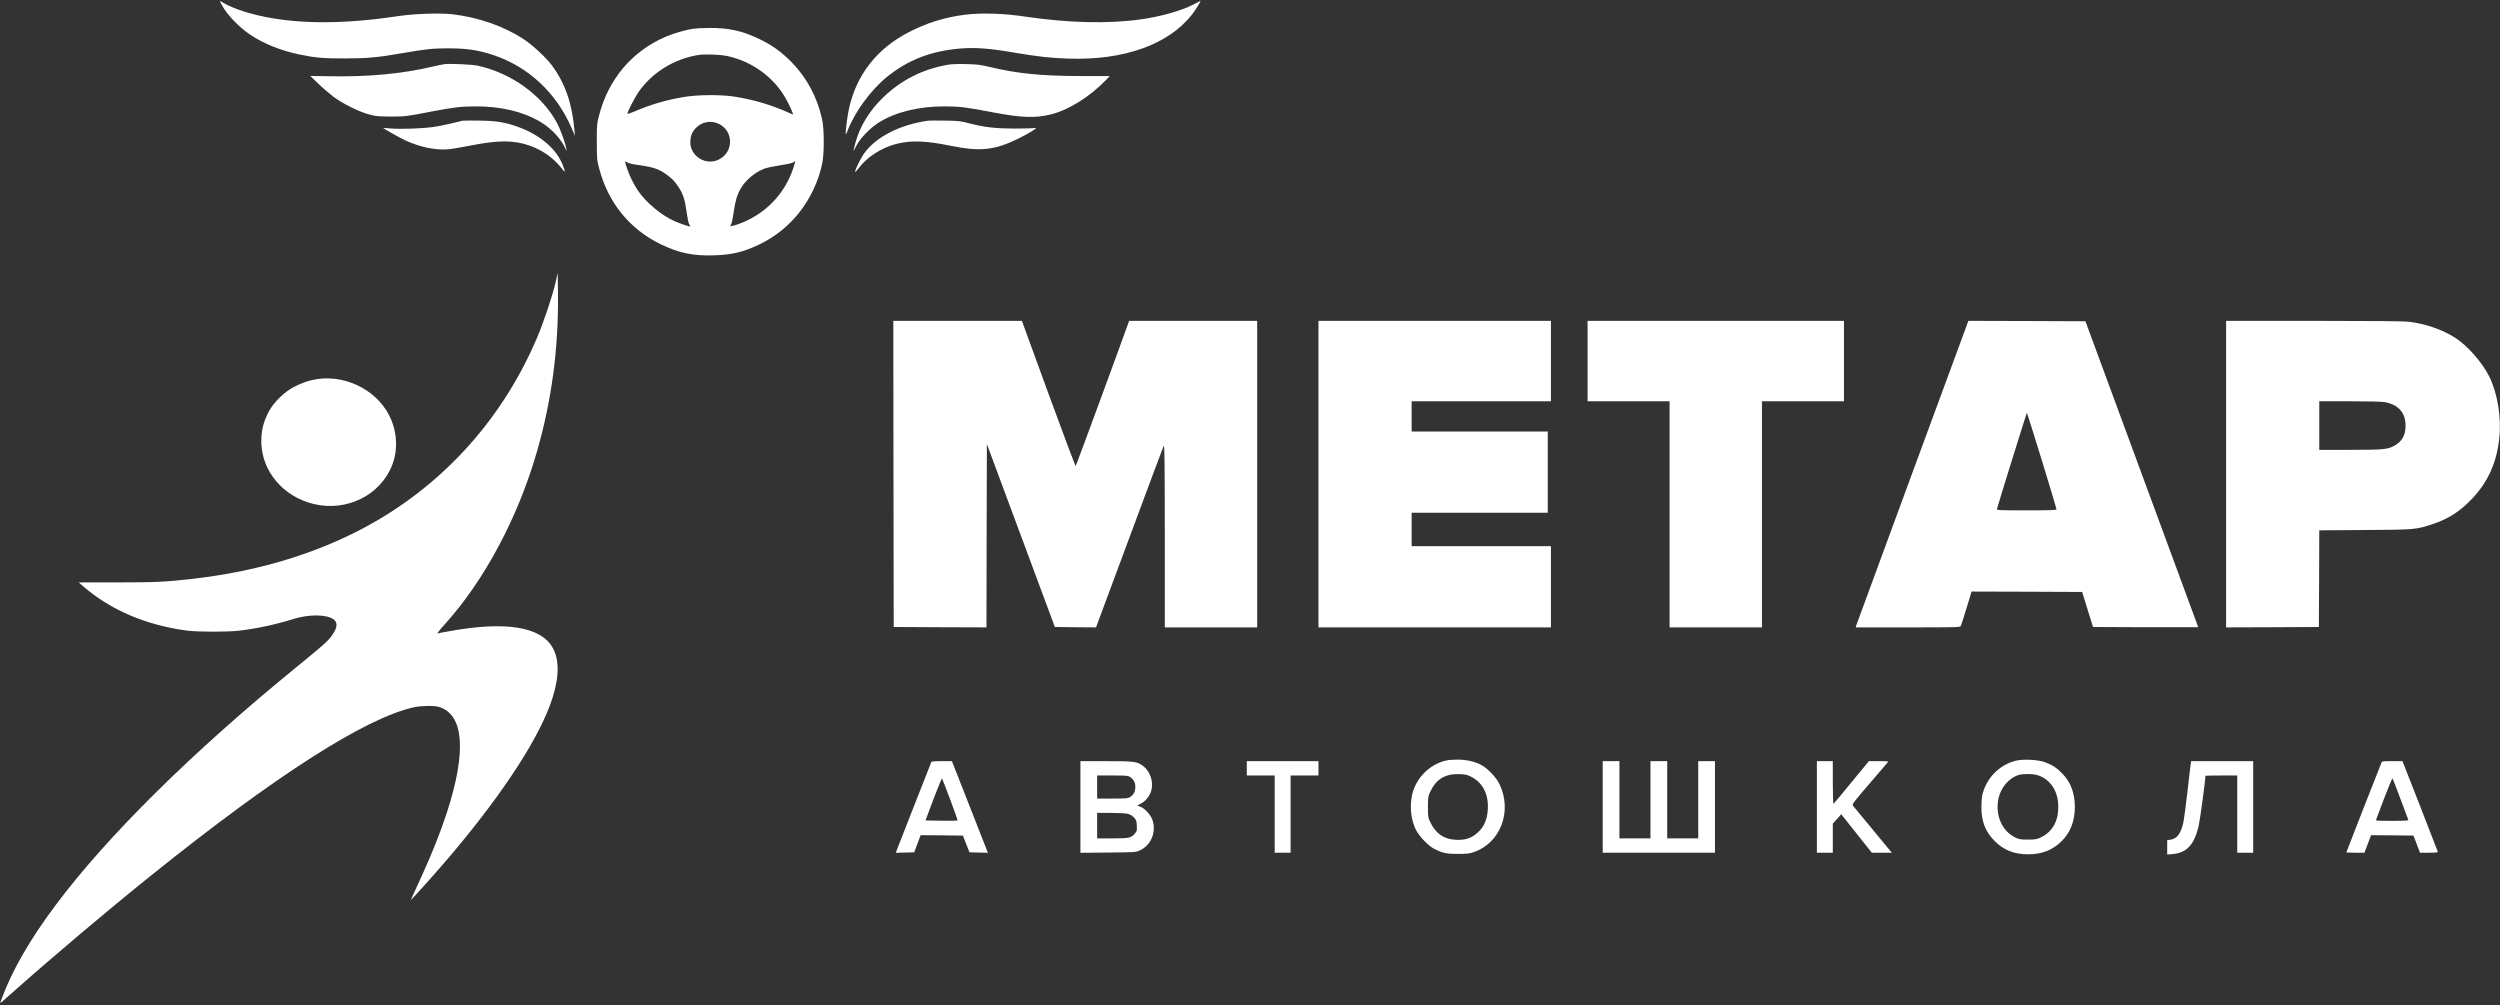 <?xml version="1.0" encoding="UTF-8"?> <svg xmlns="http://www.w3.org/2000/svg" width="2000" height="804" viewBox="0 0 2000 804" fill="none"><rect x="0" y="0" width="2000" height="804" fill="#333333" stroke="none"/><path d="M177.326 3.697C181.147 11.277 191.147 21.786 200.383 27.901C211.147 35.035 224.587 40.449 239.173 43.506C251.848 46.181 259.045 46.818 276.115 46.754C293.504 46.754 302.548 45.926 321.657 42.551C341.211 39.175 345.67 38.729 358.281 38.665C372.803 38.602 382.74 40.066 394.587 44.016C422.676 53.315 445.287 74.461 457.389 102.742L459.937 108.602L459.555 104.143C457.771 82.869 451.975 66.245 441.402 52.168C436.752 45.99 426.434 36.372 419.3 31.595C403.504 21.086 382.867 13.825 361.848 11.404C351.593 10.258 331.338 10.958 318.154 12.933C277.134 19.175 241.466 19.366 212.74 13.633C198.982 10.895 187.708 7.2 179.746 2.869L175.797 0.64L177.326 3.697Z" fill="white"></path><path d="M954.779 3.568C945.161 8.599 928.027 13.377 912.422 15.542C886.18 19.173 854.205 18.345 820.384 13.313C803.25 10.701 784.779 10.128 771.912 11.784C755.798 13.822 741.403 18.281 726.817 25.861C701.403 38.982 684.906 60.128 679.11 87.326C677.772 93.504 676.116 106.88 676.626 107.389C676.753 107.517 677.39 106.306 678.027 104.65C683.568 89.937 696.435 72.294 709.237 61.784C726.116 47.962 744.906 40.701 768.6 38.791C780.384 37.835 791.785 38.727 811.148 42.039C830.256 45.287 840.384 46.434 854.779 46.88C898.855 48.408 934.524 35.733 953.441 11.848C956.052 8.599 961.084 0.447 960.384 0.701C960.32 0.765 957.772 2.039 954.779 3.568Z" fill="white"></path><path d="M554.527 22.993C548.476 23.885 539.049 26.623 532.743 29.299C505.673 40.827 486.565 63.439 479.176 92.674C477.456 99.299 477.393 100.381 477.456 113.694C477.456 127.324 477.52 127.897 479.431 135.158C486.628 162.229 503.699 183.248 528.348 195.286C542.998 202.42 554.399 204.84 571.342 204.267C585.928 203.757 594.463 201.719 607.456 195.541C632.934 183.439 651.469 159.681 657.711 131.146C659.431 123.502 659.431 103.248 657.711 95.604C653.826 77.77 645.482 62.165 633.125 49.617C625.163 41.528 618.093 36.432 607.966 31.464C594.208 24.776 583.062 22.229 567.52 22.356C562.425 22.42 556.628 22.674 554.527 22.993ZM581.851 44.84C599.941 48.725 616.246 59.745 626.31 74.967C629.113 79.235 632.998 86.942 634.081 90.318L634.463 91.719L630.769 90.063C616.947 83.885 602.807 79.681 587.265 77.26C576.501 75.604 557.839 75.732 546.82 77.643C532.998 79.936 520.068 83.757 507.584 89.171C504.208 90.636 501.915 91.337 501.915 90.891C501.915 89.362 508.221 77.26 511.023 73.311C522.042 57.77 539.495 47.006 558.921 43.948C563.953 43.184 576.31 43.63 581.851 44.84ZM574.845 98.98C587.011 104.649 587.138 121.655 575.036 127.643C564.781 132.738 552.297 125.158 552.234 113.757C552.234 109.362 553.38 106.114 555.992 103.12C560.641 97.643 568.412 95.923 574.845 98.98ZM511.342 132.101C521.087 133.439 526.119 134.967 530.96 138.088C536.628 141.783 539.176 144.203 542.679 149.426C546.501 155.158 547.902 159.553 549.367 170.063C549.941 174.458 550.832 178.662 551.342 179.426C551.851 180.19 552.234 180.955 552.234 181.146C552.234 181.592 545.227 179.299 540.259 177.197C529.749 172.802 517.011 162.229 510.386 152.547C506.883 147.324 503.507 140.445 501.597 134.649C499.622 128.534 499.622 128.343 501.788 129.872C502.934 130.7 505.992 131.401 511.342 132.101ZM634.463 134.967C627.902 154.585 613.38 169.999 594.017 178.025C591.151 179.171 587.775 180.381 586.374 180.573L583.953 181.082L584.909 179.553C585.418 178.725 586.31 174.267 586.947 169.744C588.093 161.082 589.749 155.604 592.552 150.827C596.501 144.076 603.953 137.834 611.342 134.967C613.316 134.203 619.24 132.993 624.399 132.165C630.705 131.209 634.208 130.381 634.909 129.744C635.482 129.171 636.055 128.789 636.183 128.916C636.31 129.044 635.546 131.783 634.463 134.967Z" fill="white"></path><path d="M355.098 51.402C354.079 51.529 349.556 52.485 345.161 53.504C320.767 59.109 294.716 61.529 264.716 61.02L248.219 60.765L254.524 66.816C257.964 70.192 263.442 74.842 266.563 77.262C274.142 82.931 287.009 89.364 295.225 91.529C300.958 93.058 302.741 93.186 312.741 93.249C324.27 93.249 325.098 93.122 345.544 89.173C362.423 85.924 369.174 85.096 380.257 85.096C400.575 85.033 418.219 89.173 432.104 97.389C440.703 102.421 448.792 110.956 452.168 118.536C453.442 121.275 453.442 121.275 453.06 119.109C452.423 114.842 448.346 103.504 445.735 98.6C433.824 76.307 409.238 58.472 382.168 52.549C377.454 51.529 359.174 50.702 355.098 51.402Z" fill="white"></path><path d="M757.964 51.847C737.837 55.478 721.085 63.949 706.626 77.835C695.607 88.472 687.9 101.019 684.397 114.013C683.505 117.325 682.805 120.319 682.805 120.637C682.805 120.956 683.887 119.045 685.161 116.497C688.155 110.573 696.308 102.166 703.314 97.835C716.817 89.491 735.098 85.096 755.735 85.096C767.582 85.096 773.187 85.796 793.951 89.809C817.327 94.268 828.346 94.65 840.958 91.465C855.034 87.898 871.722 77.452 884.524 64.268L887.837 60.828H864.142C832.741 60.764 813.824 58.854 791.403 53.503C784.333 51.784 781.594 51.465 772.932 51.274C766.18 51.083 761.149 51.274 757.964 51.847Z" fill="white"></path><path d="M370.065 96.561C369.174 96.752 365.034 97.772 360.83 98.791C356.626 99.81 350.193 101.084 346.498 101.593C337.836 102.867 319.811 103.44 312.295 102.74C309.046 102.421 306.371 102.23 306.371 102.294C306.371 102.676 320.575 110.638 324.46 112.421C335.989 117.708 348.473 120.256 358.282 119.428C361.084 119.237 368.983 117.899 375.798 116.561C398.346 112.039 410.702 111.975 423.569 116.434C433.632 119.937 442.486 126.115 448.855 134.077C452.422 138.6 452.613 138.408 450.32 132.358C445.416 119.364 432.231 107.963 414.651 101.593C404.206 97.835 397.518 96.689 384.078 96.498C377.263 96.37 370.957 96.434 370.065 96.561Z" fill="white"></path><path d="M742.358 96.562C719.747 99.811 700.702 109.556 691.276 122.74C688.537 126.626 684.078 135.67 684.078 137.454C684.078 137.963 685.416 136.562 687.072 134.396C693.76 125.479 705.416 118.027 717.39 115.033C728.919 112.167 740.766 112.549 760.575 116.626C784.397 121.467 795.925 120.193 815.288 110.575C823.378 106.562 831.212 101.658 828.346 102.358C827.327 102.613 820.002 102.868 812.104 102.868C795.989 102.804 787.772 101.849 775.416 98.664C768.473 96.817 766.881 96.626 756.053 96.498C749.556 96.371 743.441 96.435 742.358 96.562Z" fill="white"></path><path d="M444.397 226.179C441.976 236.752 434.906 257.835 429.556 270.383C400.32 339.109 348.792 393.949 282.677 426.625C244.715 445.414 201.913 457.516 154.779 462.994C132.486 465.542 124.588 465.924 93.441 465.924H62.995L65.734 468.344C87.9 487.835 116.817 500.255 150.002 504.523C158.091 505.605 182.995 505.605 191.403 504.523C206.244 502.739 220.257 499.682 235.034 495.096C246.945 491.402 260.766 491.465 266.499 495.223C270.511 497.898 270.066 502.421 265.161 508.918C261.913 513.249 258.473 516.306 236.626 534.14C153.823 601.656 86.053 668.599 44.715 723.822C23.887 751.656 9.874 775.924 1.339 799.045C0.066 802.421 0.002 802.739 1.085 801.848C1.722 801.338 6.116 797.453 10.83 793.249C42.613 765.032 86.435 728.026 121.021 700.255C220.384 620.446 291.913 574.65 330.894 565.86C336.945 564.523 346.945 564.332 350.957 565.478C371.212 571.402 373.441 601.274 357.327 650.637C352.486 665.414 345.097 684.077 337.454 700.637C334.333 707.453 331.085 714.65 330.193 716.561L328.664 720.064L332.55 715.924C338.792 709.3 354.397 691.593 363.123 681.211C404.652 631.593 432.359 588.472 441.913 558.599C447.518 541.019 447.518 527.325 441.849 517.707C432.295 501.338 404.078 496.879 360.193 504.841C355.288 505.669 350.766 506.561 350.066 506.752C349.429 507.007 351.913 503.758 355.607 499.682C387.39 464.586 414.397 414.077 429.556 361.274C441.403 320.191 446.881 278.726 446.371 234.777L446.18 218.344L444.397 226.179Z" fill="white"></path><path d="M714.78 379.108L714.971 501.592L752.041 501.783L789.175 501.91L789.302 428.598L789.493 355.222L816.691 428.407L843.888 501.592L860.321 501.783L876.818 501.91L903.506 430.127C918.156 390.573 930.512 357.579 930.958 356.687C931.659 355.35 931.786 367.706 931.85 428.471V501.91H968.793H1005.74V379.299V256.687H954.525H903.315L902.678 258.407C896.372 276.178 860.958 372.42 860.576 372.802C860.321 373.057 850.512 347.069 838.792 314.967L817.519 256.687H766.054H714.652L714.78 379.108Z" fill="white"></path><path d="M1054.78 379.299V501.91H1147.77H1240.76V469.426V436.942H1185.03H1129.3V423.566V410.19H1183.76H1238.22V377.706V345.222H1183.76H1129.3V333.12V321.018H1185.03H1240.76V288.853V256.687H1147.77H1054.78V379.299Z" fill="white"></path><path d="M1270.07 288.853V321.018H1302.87H1335.67V411.464V501.91H1372.61H1409.56V411.464V321.018H1442.36H1475.16V288.853V256.687H1372.61H1270.07V288.853Z" fill="white"></path><path d="M1530 377.961C1505.41 444.649 1485.1 499.872 1484.9 500.573L1484.59 501.91H1526.31C1565.48 501.91 1568.15 501.846 1568.66 500.764C1568.98 500.19 1571.02 493.757 1573.25 486.432L1577.26 473.248L1621.53 473.375L1665.73 473.566L1670.06 487.579L1674.39 501.592L1716.5 501.783C1739.62 501.846 1758.6 501.846 1758.6 501.783C1758.6 501.655 1738.28 446.56 1713.44 379.299L1668.34 257.006L1621.53 256.815L1574.71 256.687L1530 377.961ZM1633.57 368.598C1640 389.49 1645.22 407.006 1645.22 407.452C1645.22 408.088 1640.57 408.28 1621.27 408.28C1598.73 408.28 1597.32 408.216 1597.58 407.133C1599.43 400.318 1621.34 329.999 1621.53 330.254C1621.72 330.445 1627.13 347.706 1633.57 368.598Z" fill="white"></path><path d="M1780.89 379.299V501.91L1818.03 501.783L1855.1 501.592L1855.29 462.929L1855.42 424.267L1891.91 424.012C1932.3 423.757 1933 423.694 1946.56 419.108C1958.98 414.967 1968.16 408.98 1977.84 398.789C1990.32 385.604 1997.33 370.063 1999.37 351.018C2001.28 334.139 1998.03 314.522 1991.28 300.955C1985.67 289.808 1973.82 276.369 1964.02 270.127C1953.89 263.694 1940.38 258.98 1927.07 257.388C1923.25 256.942 1898.09 256.687 1851.15 256.687H1780.89V379.299ZM1907.96 321.719C1918.73 323.694 1924.4 330.19 1924.46 340.445C1924.46 348.407 1921.47 353.566 1914.72 357.006C1909.62 359.553 1905.67 359.872 1879.81 359.872H1855.42V340.445V321.018H1879.81C1894.72 321.018 1905.67 321.273 1907.96 321.719Z" fill="white"></path><path d="M253.823 303.249C247.9 304.077 241.658 306.179 235.352 309.428C227.518 313.441 218.664 322.103 214.842 329.619C211.148 336.816 209.556 342.549 209.11 350.001C207.772 373.058 222.804 394.078 246.18 401.848C272.167 410.447 300.129 399.555 311.912 376.179C318.027 364.077 318.473 349.428 313.123 336.179C304.078 313.823 278.6 299.683 253.823 303.249Z" fill="white"></path><path d="M1158.6 608.089C1144.65 610.382 1132.55 622.102 1129.62 636.178C1127.65 645.223 1128.79 655.605 1132.55 663.503C1135.04 668.726 1142.68 676.752 1147.46 679.108C1154.27 682.548 1157.07 683.121 1166.25 683.121C1173.57 683.121 1175.48 682.93 1179.11 681.656C1200.39 674.331 1209.94 649.108 1199.69 627.516C1197.07 621.975 1190.19 614.713 1184.91 611.911C1179.81 609.172 1172.68 607.643 1165.99 607.707C1162.81 607.771 1159.49 607.962 1158.6 608.089ZM1176.56 621.21C1186.12 625.924 1190.96 635.159 1190.26 647.452C1189.75 656.752 1186.44 663.248 1179.75 668.026C1175.48 671.019 1170.96 672.166 1164.59 671.847C1155.1 671.338 1148.67 666.943 1144.34 657.962C1142.42 653.949 1142.36 653.503 1142.36 645.541C1142.36 637.834 1142.49 637.006 1144.14 633.503C1148.86 623.376 1156.05 618.981 1167.26 619.299C1171.98 619.427 1173.63 619.745 1176.56 621.21Z" fill="white"></path><path d="M1612.49 608.601C1599.43 611.913 1589.11 622.486 1585.93 635.671C1585.48 637.582 1585.1 642.04 1585.1 645.543C1585.1 657.199 1588.35 665.48 1595.8 672.868C1603.12 680.193 1611.34 683.441 1622.61 683.441C1633.57 683.441 1642.23 680.002 1649.43 672.804C1656.44 665.798 1659.87 656.817 1659.87 645.543C1659.87 634.333 1656.5 625.543 1649.62 618.601C1645.16 614.078 1641.85 611.913 1635.73 609.683C1630.32 607.709 1618.35 607.136 1612.49 608.601ZM1629.75 620.066C1640.13 623.123 1646.56 632.677 1646.63 645.225C1646.75 657.008 1641.85 665.607 1632.49 670.002C1629.43 671.467 1628.15 671.658 1622.3 671.658C1616.24 671.658 1615.23 671.467 1611.98 669.875C1601.47 664.715 1595.99 651.849 1598.79 638.728C1600.64 630.002 1607.14 622.422 1614.84 620.002C1618.47 618.919 1625.86 618.919 1629.75 620.066Z" fill="white"></path><path d="M745.033 609.683C743.95 612.422 719.364 674.906 718.154 678.218L716.625 682.23L723.95 682.039L731.338 681.848L733.95 674.969L736.498 668.154L753.44 668.281L770.319 668.473L772.931 675.16L775.606 681.848L782.931 682.039L790.319 682.23L786.243 671.848C784.014 666.116 777.517 649.619 771.848 635.16L761.529 608.918H753.44C747.58 608.918 745.287 609.109 745.033 609.683ZM760.192 639.683C763.568 648.727 766.243 656.243 766.052 656.434C765.924 656.562 760.064 656.625 753.058 656.562L740.383 656.371L746.752 639.364C750.319 630.001 753.377 622.549 753.631 622.804C753.822 623.058 756.816 630.638 760.192 639.683Z" fill="white"></path><path d="M864.332 645.543V682.23L886.498 682.039C908.026 681.848 908.663 681.785 911.784 680.383C920.893 676.18 925.287 665.67 921.912 655.861C920.574 651.976 916.052 646.944 912.549 645.479L909.81 644.396L913.058 642.676C916.625 640.829 919.937 636.562 921.084 632.294C922.931 625.479 920.128 617.135 914.714 612.995C909.746 609.173 907.835 608.918 884.905 608.918H864.332V645.543ZM904.077 621.594C906.943 623.504 908.281 626.052 908.281 629.619C908.281 633.186 906.943 635.734 904.077 637.644C902.421 638.727 900.893 638.855 890.001 638.855H877.708V629.619V620.383H890.001C900.893 620.383 902.421 620.511 904.077 621.594ZM902.166 651.02C903.886 651.466 905.797 652.549 907.071 653.887C908.982 655.861 909.236 656.498 909.428 660.383C909.682 664.396 909.555 664.906 907.899 666.816C904.969 670.383 903.313 670.702 889.81 670.702H877.708V660.511V650.32H888.6C894.523 650.32 900.701 650.638 902.166 651.02Z" fill="white"></path><path d="M997.453 614.648V620.381H1008.6H1019.75V651.272V682.164H1026.12H1032.48V651.272V620.381H1043.63H1054.78V614.648V608.916H1026.12H997.453V614.648Z" fill="white"></path><path d="M1282.17 645.54V682.164H1327.07H1371.98V645.54V608.916H1365.29H1358.6V639.807V670.699H1346.18H1333.76V639.807V608.916H1327.07H1320.38V639.807V670.699H1307.96H1295.54V639.807V608.916H1288.86H1282.17V645.54Z" fill="white"></path><path d="M1453.5 645.54V682.164H1459.87H1466.24V670.508V658.916L1469.62 655.158L1472.99 651.4L1485.22 666.814L1497.45 682.164H1505.41H1513.44L1509.05 676.877C1502.48 668.979 1483.25 645.667 1482.29 644.457C1481.53 643.502 1482.99 641.527 1495.29 627.26C1502.87 618.406 1509.55 610.635 1510.06 609.998C1510.96 608.979 1510.57 608.916 1503.06 608.916H1495.1L1481.21 625.795C1473.63 635.094 1467.13 642.865 1466.82 643.056C1466.5 643.247 1466.24 636.177 1466.24 626.177V608.916H1459.87H1453.5V645.54Z" fill="white"></path><path d="M1752.62 610.954C1752.42 612.1 1751.21 622.037 1750 633.056C1748.73 644.075 1747.26 655.158 1746.76 657.578C1744.84 666.75 1741.6 671.081 1736.31 671.782L1733.76 672.164V677.896V683.629L1738.16 683.247C1749.3 682.291 1755.35 675.795 1758.86 661.081C1760 656.24 1764.33 624.393 1764.33 620.699C1764.33 620.508 1770.07 620.38 1777.07 620.38H1789.81V651.272V682.164H1796.18H1802.55V645.54V608.916H1777.71H1752.93L1752.62 610.954Z" fill="white"></path><path d="M1905.1 610.317C1903.95 612.992 1877.07 681.591 1877.07 681.909C1877.07 682.037 1880.32 682.164 1884.27 682.164H1891.53L1894.21 675.158L1896.88 668.151L1913.83 668.279L1930.77 668.47L1933.38 675.285L1935.99 682.164H1943.19C1948.99 682.164 1950.39 681.973 1950.2 681.272C1950.07 680.826 1943.7 664.33 1935.99 644.648L1921.98 608.916H1913.83C1905.99 608.916 1905.67 608.979 1905.1 610.317ZM1920.39 639.17C1923.63 647.897 1926.44 655.476 1926.63 655.858C1926.82 656.495 1924.02 656.686 1913.7 656.686C1901.41 656.686 1900.51 656.623 1900.96 655.54C1901.21 654.967 1904.14 647.196 1907.46 638.342C1910.83 629.489 1913.76 622.483 1914.02 622.737C1914.27 622.992 1917.14 630.381 1920.39 639.17Z" fill="white"></path></svg> 